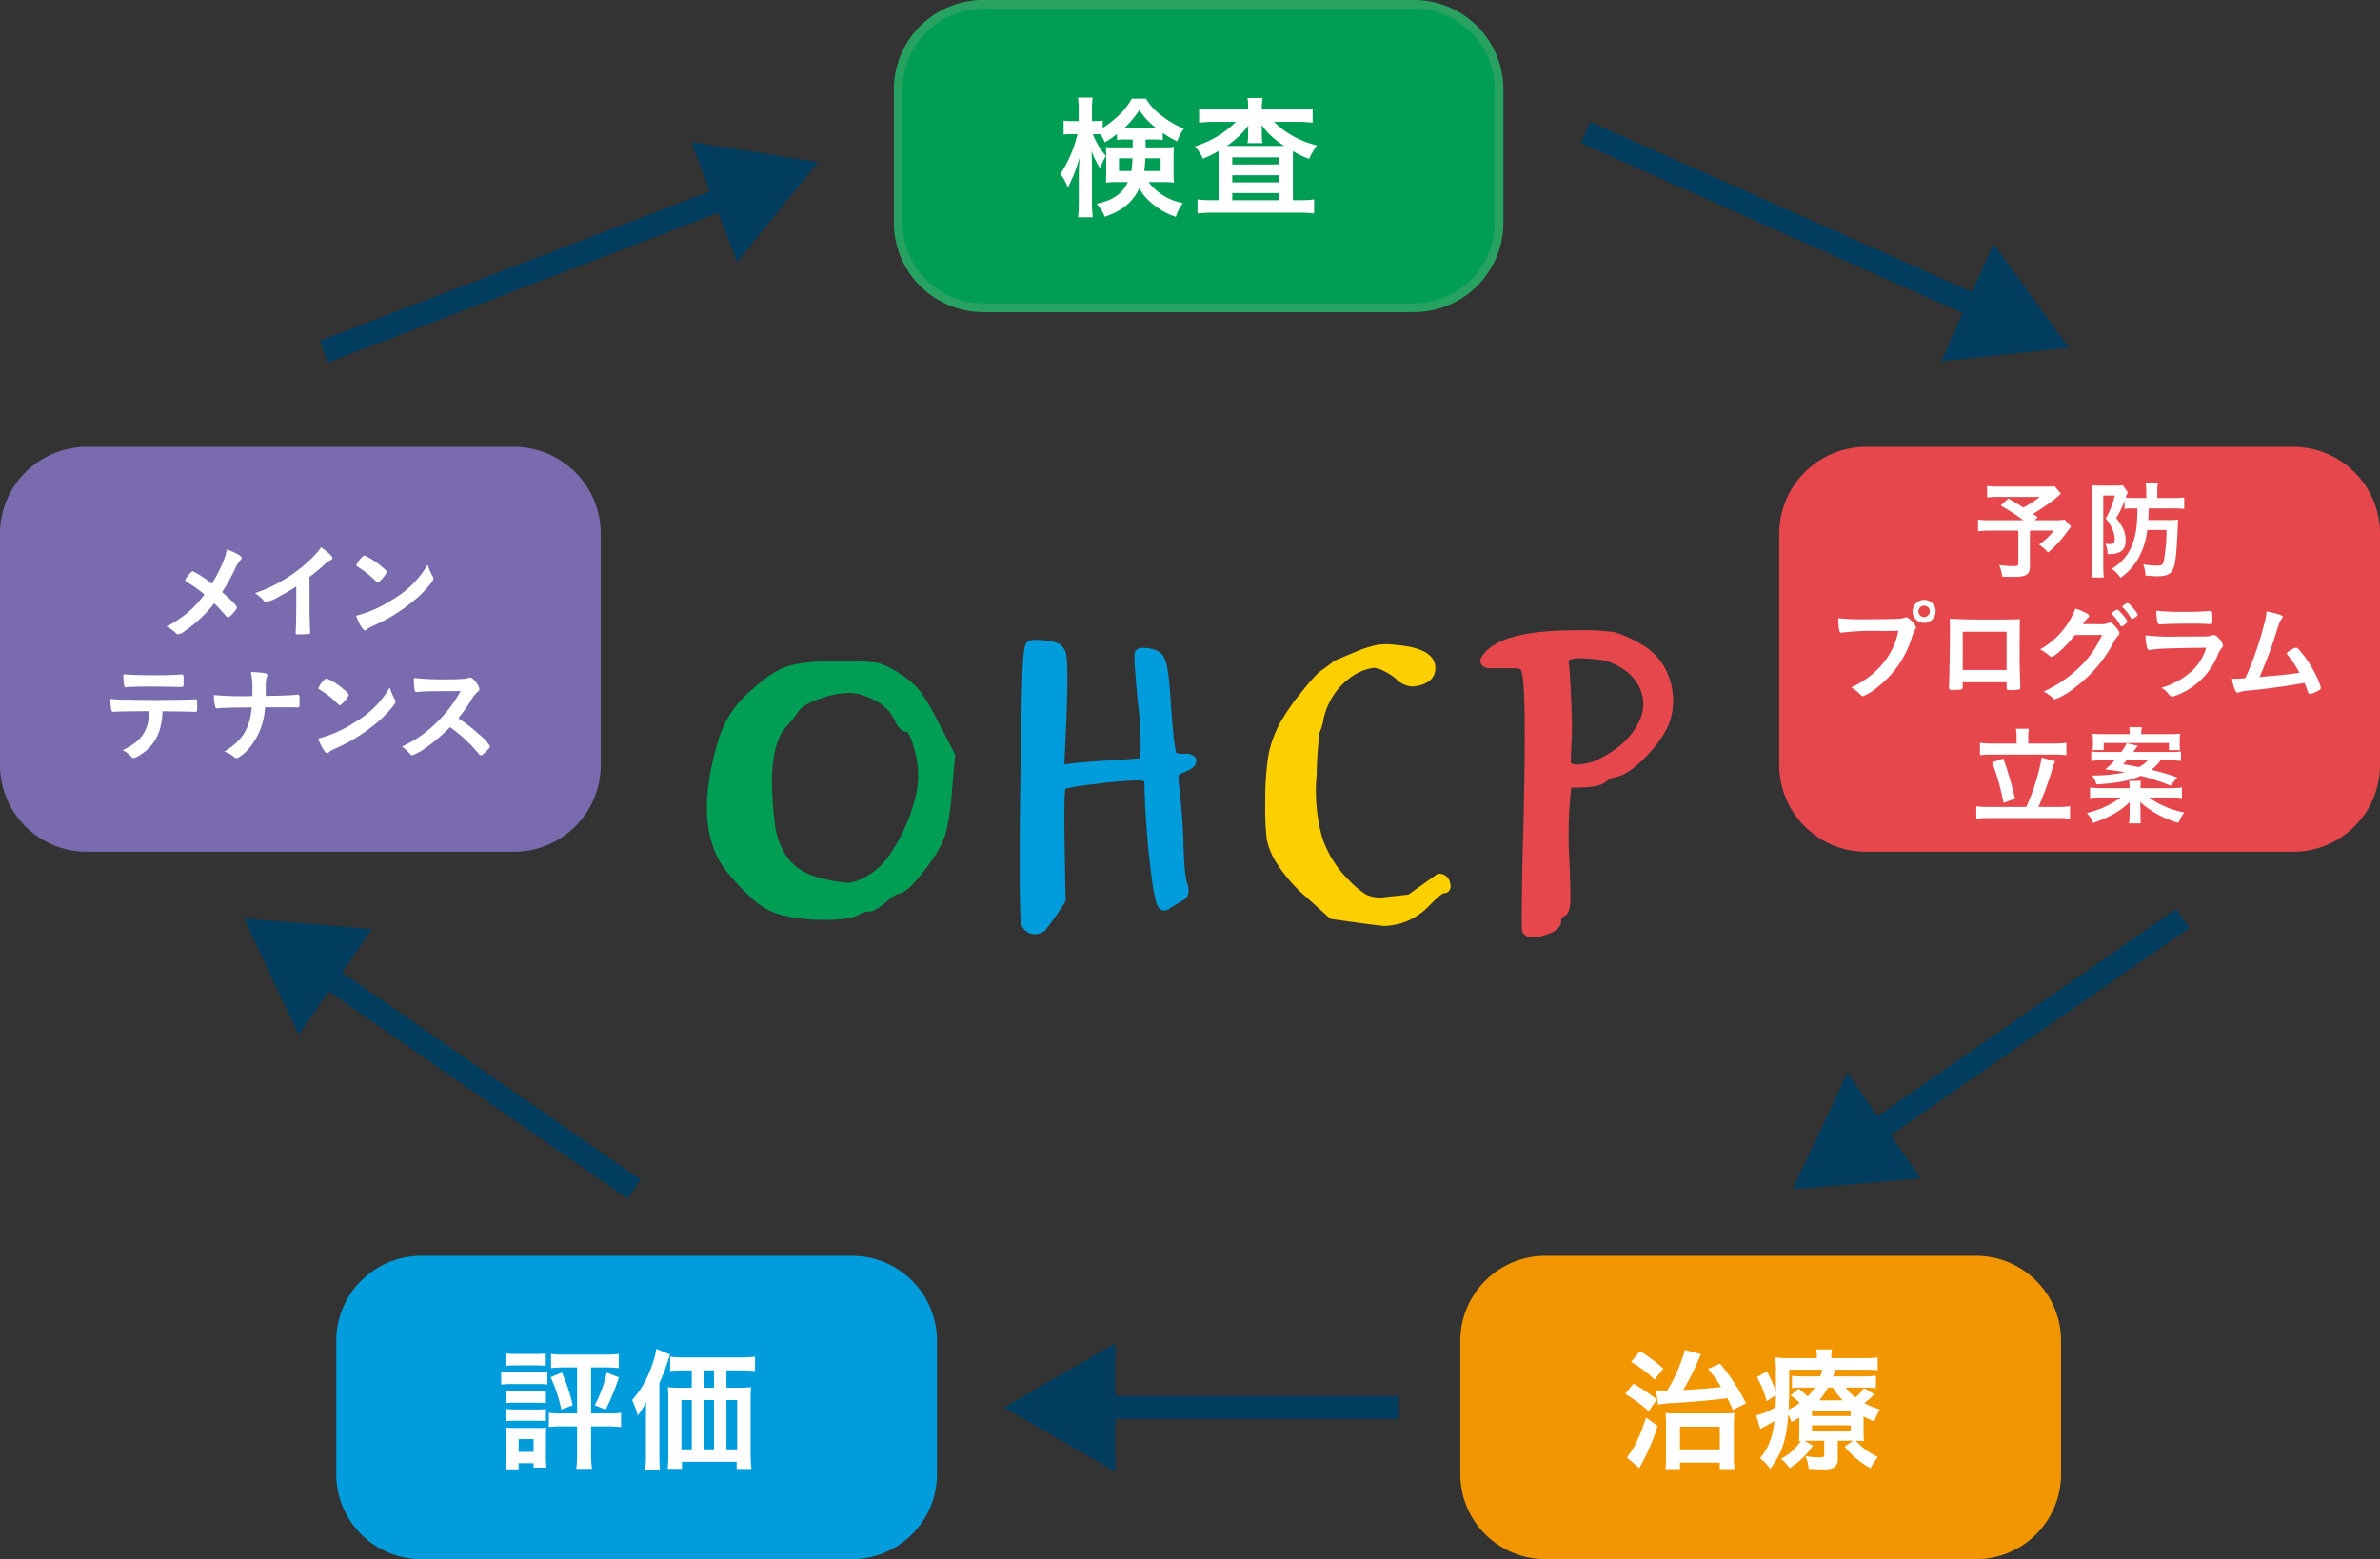 <svg xmlns="http://www.w3.org/2000/svg" viewBox="0 0 500 327.627">
  <rect x="0" y="0" width="500" height="327.627" fill="#333333" stroke="none"/>
  <g id="レイヤー_2" data-name="レイヤー 2">
    <g id="中身">
      <g>
        <g>
          <path d="M297.065,64.662H206.568a17.856,17.856,0,0,1-17.858-17.856v-28.03A17.856,17.856,0,0,1,206.568.92h90.496a17.856,17.856,0,0,1,17.856,17.856v28.03a17.856,17.856,0,0,1-17.856,17.856" style="fill: #009d55;stroke: #28a260;stroke-linecap: round;stroke-linejoin: round;stroke-width: 1.84px;fill-rule: evenodd"/>
          <path d="M178.988,327.627H88.491a17.854,17.854,0,0,1-17.851-17.85V281.748a17.855,17.855,0,0,1,17.851-17.856h90.497a17.856,17.856,0,0,1,17.855,17.856v28.029a17.854,17.854,0,0,1-17.855,17.85" style="fill: #009cdc;fill-rule: evenodd"/>
          <path d="M415.14,327.627H324.644a17.855,17.855,0,0,1-17.856-17.85V281.748a17.856,17.856,0,0,1,17.856-17.856H415.14a17.856,17.856,0,0,1,17.856,17.856v28.029a17.854,17.854,0,0,1-17.856,17.85" style="fill: #f29600;fill-rule: evenodd"/>
          <path d="M107.967,178.986H18.242A18.238,18.238,0,0,1,0,160.75V112.144A18.247,18.247,0,0,1,18.242,93.901h89.725a18.245,18.245,0,0,1,18.242,18.243V160.75a18.236,18.236,0,0,1-18.242,18.237" style="fill: #796bae;fill-rule: evenodd"/>
          <path d="M481.758,178.986H392.033A18.238,18.238,0,0,1,373.791,160.75V112.144a18.246,18.246,0,0,1,18.242-18.243h89.725A18.246,18.246,0,0,1,500,112.144V160.75a18.237,18.237,0,0,1-18.242,18.237" style="fill: #e6474d;fill-rule: evenodd"/>
        </g>
        <g>
          <path d="M236.861,29.314a16.819,16.819,0,0,0-2.202.085V28.156a19.008,19.008,0,0,1-2.569,1.75,8.642,8.642,0,0,0-.903-1.694c-.564-.028-.593-.028-.931-.028h-.678a15.405,15.405,0,0,0,2.767,4.601,12.25,12.25,0,0,0-1.242,2.597,21.819,21.819,0,0,1-1.807-3.67c.057.79.113,2.032.113,3.614v7a25.547,25.547,0,0,0,.169,3.331h-3.105a26.798,26.798,0,0,0,.169-3.331V36.738c0-.932.056-2.258.169-3.585-.79,2.485-.875,2.71-1.327,3.84-.113.225-.48,1.044-1.157,2.456a9.962,9.962,0,0,0-1.553-2.879,26.616,26.616,0,0,0,3.586-8.384h-1.073a10.312,10.312,0,0,0-1.835.113V25.334a10.137,10.137,0,0,0,1.835.113h1.327V23.329a17.64,17.64,0,0,0-.141-2.823h3.077a18.326,18.326,0,0,0-.141,2.794v2.146h.819a7.096,7.096,0,0,0,1.439-.113V26.886a22.27,22.27,0,0,0,2.879-2.202,14.175,14.175,0,0,0,3.218-3.952h2.992a11.717,11.717,0,0,0,3.19,3.501,18.539,18.539,0,0,0,4.77,2.794,10.601,10.601,0,0,0-1.412,2.682,20.043,20.043,0,0,1-3.02-1.778v1.468a21.219,21.219,0,0,0-2.174-.085h-1.439V30.979h3.557c1.101,0,1.75-.028,2.399-.085-.057.762-.085,1.355-.085,2.089v3.331a20.596,20.596,0,0,0,.085,2.061,21.954,21.954,0,0,0-2.569-.113h-2.767a11.642,11.642,0,0,0,7.226,4.404,8.929,8.929,0,0,0-1.496,2.908,15.478,15.478,0,0,1-5.42-3.19,10.575,10.575,0,0,1-2.258-2.823c-1.298,2.852-3.528,4.715-7.255,5.985a7.702,7.702,0,0,0-1.722-2.71c3.528-.79,5.335-2.032,6.577-4.573H234.8a20.211,20.211,0,0,0-2.456.113c.028-.621.056-1.129.056-1.722V32.757c0-.734-.028-1.186-.085-1.835.762.057.988.057,2.315.057h3.331V29.314Zm-1.778,3.952v2.682h2.597a16.892,16.892,0,0,0,.226-2.682Zm7.029-6.464h.649a15.687,15.687,0,0,1-3.416-3.67,19.502,19.502,0,0,1-3.048,3.67h5.815Zm-1.496,6.464a26.667,26.667,0,0,1-.226,2.682h3.444V33.266Z" style="fill: #fff"/>
          <path d="M262.215,22.68a11.022,11.022,0,0,0-.141-2.089h3.19a10.202,10.202,0,0,0-.17,2.061v.366h7.622a22.056,22.056,0,0,0,3.049-.169v2.936a23.82,23.82,0,0,0-3.049-.17h-5.053a19.121,19.121,0,0,0,9.005,4.94,15.366,15.366,0,0,0-1.637,2.823,18.116,18.116,0,0,1-3.388-1.609c-.028.734-.028.904-.028,1.694v8.61h1.468a20.846,20.846,0,0,0,2.992-.17V44.868a23.853,23.853,0,0,0-3.218-.17H254.791a24.726,24.726,0,0,0-3.218.17V41.903a22.287,22.287,0,0,0,3.048.17h1.383V33.21c0-.706,0-.706-.028-1.468a25.934,25.934,0,0,1-3.246,1.609,11.01,11.01,0,0,0-1.694-2.597,20.948,20.948,0,0,0,8.61-5.138h-4.714a23.664,23.664,0,0,0-3.02.17V22.849a23.85,23.85,0,0,0,3.247.169h7.057Zm0,5.053c0-.028,0-.48.028-1.327a19.314,19.314,0,0,1-4.517,4.263h12.082a17.062,17.062,0,0,1-4.771-4.404c.057,1.016.057,1.185.057,1.468v.593a7.681,7.681,0,0,0,.141,1.75h-3.162a9.618,9.618,0,0,0,.141-1.779Zm-3.331,6.832h9.852V33.068h-9.852Zm0,3.754h9.852V36.823h-9.852Zm0,3.755h9.852V40.577h-9.852Z" style="fill: #fff"/>
        </g>
        <g>
          <path d="M105.291,288.182a11.268,11.268,0,0,0,2.173.141h5.364a14.528,14.528,0,0,0,2.173-.113v2.71a17.42,17.42,0,0,0-2.061-.085h-5.477a16.041,16.041,0,0,0-2.173.113Zm.932,20.579a24.622,24.622,0,0,0,.141-2.625v-4.009a16.377,16.377,0,0,0-.113-2.145c.593.056,1.242.085,2.061.085h4.629a9.313,9.313,0,0,0,1.807-.085c-.028.48-.057,1.044-.057,1.976v3.924a21.458,21.458,0,0,0,.113,2.512h-2.71v-.931h-3.134v1.299Zm.056-24.362a15.83,15.83,0,0,0,2.258.113h3.868a16.078,16.078,0,0,0,2.258-.113v2.597c-.677-.056-1.27-.085-2.258-.085h-3.868c-.988,0-1.609.029-2.258.085Zm.113,7.904a14.637,14.637,0,0,0,1.779.085H112.97a13.005,13.005,0,0,0,1.722-.085v2.54a13.914,13.914,0,0,0-1.722-.085h-4.799a14.001,14.001,0,0,0-1.779.085Zm0,3.783a14.641,14.641,0,0,0,1.779.084h4.77a13.205,13.205,0,0,0,1.75-.084v2.541a14.533,14.533,0,0,0-1.778-.085h-4.77a13.42,13.42,0,0,0-1.75.085Zm2.569,9.005h3.134V302.409h-3.134Zm9.57-17.756c-.96,0-1.892.056-2.767.141V284.512a25.258,25.258,0,0,0,2.879.141h8.497a24.001,24.001,0,0,0,2.851-.141v2.964c-.903-.085-1.835-.141-2.767-.141h-3.049v9.682h3.557a17.745,17.745,0,0,0,2.738-.141v3.02a20.508,20.508,0,0,0-2.823-.169h-3.472v5.561a20.927,20.927,0,0,0,.198,3.36h-3.303a26.973,26.973,0,0,0,.169-3.36v-5.561h-3.19a18.942,18.942,0,0,0-2.738.141v-2.992a16.239,16.239,0,0,0,2.738.141h3.19V287.335Zm-.48,1.073a36.857,36.857,0,0,1,2.258,6.888l-2.399.903a30.033,30.033,0,0,0-2.23-6.803Zm11.969,1.016a47.933,47.933,0,0,1-2.766,6.775l-2.315-.903a27.138,27.138,0,0,0,2.513-6.86Z" style="fill: #fff"/>
          <path d="M135.699,297.61c0-1.073.028-1.863.057-2.964a17.817,17.817,0,0,1-1.778,2.794,18.403,18.403,0,0,0-1.186-3.246,20.141,20.141,0,0,0,4.065-7.029,17.032,17.032,0,0,0,1.016-3.726l2.908,1.186c-.198.593-.283.818-.508,1.496a33.762,33.762,0,0,1-1.75,4.46v15.13a29.224,29.224,0,0,0,.113,3.134h-3.106a21.748,21.748,0,0,0,.169-3.162Zm19.648-6.013a19.398,19.398,0,0,0,2.456-.113,20.882,20.882,0,0,0-.113,2.541v11.263a30.517,30.517,0,0,0,.169,3.387h-3.105V307.18H143.264v1.468H140.272c.084-.904.141-1.976.141-2.965V294.081c0-.959-.057-1.863-.113-2.597a19.984,19.984,0,0,0,2.456.113h2.569v-3.642H143.97c-1.298,0-2.314.057-3.189.141v-3.02a22.352,22.352,0,0,0,3.189.169h11.348a24.204,24.204,0,0,0,3.303-.169v3.02a32.052,32.052,0,0,0-3.218-.141h-2.794v3.642Zm-12.195,2.597v10.36h2.173v-10.36Zm6.859-6.239h-2.089v3.642h2.089Zm-2.089,16.599h2.089v-10.36h-2.089Zm4.686,0h2.258v-10.36h-2.258Z" style="fill: #fff"/>
        </g>
        <g>
          <path d="M343.147,290.751a38.006,38.006,0,0,1,4.94,3.33l-1.722,2.456a30.127,30.127,0,0,0-4.912-3.613Zm5.082,8.892a41.523,41.523,0,0,1-3.275,7.82c-.338.593-.423.762-.564,1.044l-2.625-2.258c1.524-1.778,2.766-4.375,4.037-8.356ZM344.53,283.919a31.755,31.755,0,0,1,4.912,3.67l-1.835,2.286a27.15,27.15,0,0,0-4.94-3.698Zm3.359,8.186a7.138,7.138,0,0,0,1.383.085h.988a34.852,34.852,0,0,0,3.726-8.525l3.359.903c-.169.339-.254.565-.536,1.186a51.11,51.11,0,0,1-3.19,6.323c2.766-.113,5.872-.367,7.96-.621a28.313,28.313,0,0,0-2.767-3.811l2.541-1.101a41.242,41.242,0,0,1,5.448,8.327l-2.738,1.412c-.593-1.298-.818-1.778-1.186-2.484-3.133.423-7.029.762-11.009,1.016a22.188,22.188,0,0,0-3.528.339Zm5.053,16.599h-3.048a22.92,22.92,0,0,0,.113-2.795v-6.38a21.942,21.942,0,0,0-.113-2.597c.649.056,1.496.085,2.568.085H361.58c1.383,0,2.146-.028,2.794-.085a20.353,20.353,0,0,0-.113,2.795v5.9a20.272,20.272,0,0,0,.141,3.077h-3.105v-1.355h-8.356Zm0-4.15h8.356V299.784h-8.356Z" style="fill: #fff"/>
          <path d="M391.508,300.461a16.962,16.962,0,0,0,.085,2.371c-.508-.056-.903-.056-1.694-.085a13.714,13.714,0,0,0,4.63,3.416,11.869,11.869,0,0,0-1.553,2.371,18.312,18.312,0,0,1-5.448-4.545l1.778-1.242h-3.218v3.839a1.981,1.981,0,0,1-.706,1.722,3.884,3.884,0,0,1-2.371.452c-.988,0-1.976-.029-3.049-.113a7.506,7.506,0,0,0-.677-2.682,17.029,17.029,0,0,0,2.936.282c.875,0,1.017-.085,1.017-.649v-2.851h-2.908c-.508,0-.706,0-1.242.028l1.778.988a16.289,16.289,0,0,1-4.883,4.742,10.606,10.606,0,0,0-1.835-1.976,10.76,10.76,0,0,0,4.178-3.726c-.169,0-.226.028-.395.028.056-.734.085-1.129.085-2.343v-2.625a18.513,18.513,0,0,1-1.666.96,9.354,9.354,0,0,0-.649-1.581c-.424,5.364-1.299,8.045-3.811,11.405a10.102,10.102,0,0,0-2.146-2.231c1.807-2.174,2.569-4.121,3.049-7.819-.762.452-1.892,1.101-2.484,1.411a5.109,5.109,0,0,0-.508.282l-.847-2.879a14.22,14.22,0,0,0,4.065-1.722c.057-.875.057-1.27.085-2.541l-1.948,1.299a22.505,22.505,0,0,0-2.033-5.053l2.061-1.242a26.05,26.05,0,0,1,1.919,4.319v-.932c0-.48,0-2.004-.028-2.908a19.172,19.172,0,0,0-.141-3.388,26.9,26.9,0,0,0,3.331.141h5.42V285.19a6.933,6.933,0,0,0-.141-1.637h3.331a6.626,6.626,0,0,0-.141,1.637v.198h6.464a25.373,25.373,0,0,0,3.274-.141v2.682c-.96-.085-1.665-.113-2.964-.113h-5.957c-.254.819-.311.96-.452,1.412h6.21a18.986,18.986,0,0,0,2.794-.141V291.71a17.17,17.17,0,0,0-2.682-.141h-3.642a8.624,8.624,0,0,0,2.004,2.061,7.656,7.656,0,0,0,1.807-1.976l2.174,1.327a19.271,19.271,0,0,1-2.089,1.863,14.953,14.953,0,0,0,3.275,1.299,11.168,11.168,0,0,0-1.158,2.569,17.356,17.356,0,0,1-2.286-1.101Zm-15.639-8.751c0,1.666-.028,2.908-.113,4.46a14.189,14.189,0,0,0,2.343-1.355,10.316,10.316,0,0,0-1.92-1.609l1.694-1.411c.96.79,1.44,1.214,1.892,1.637a10.383,10.383,0,0,0,1.468-1.863h-2.287a19.262,19.262,0,0,0-2.484.113v-2.569a20.96,20.96,0,0,0,2.625.113H382.39a13.845,13.845,0,0,0,.452-1.412h-6.972Zm4.799,5.844h8.13v-1.158h-8.13Zm0,3.105h8.13v-1.157h-8.13Zm6.436-6.408a15.549,15.549,0,0,1-2.06-2.682h-1.017a15.3,15.3,0,0,1-1.807,2.682Z" style="fill: #fff"/>
        </g>
        <g>
          <path d="M47.133,117.415a9.614,9.614,0,0,0,.497-1.965c1.965.7,3.162,1.378,3.162,1.807,0,.113-.045.18-.203.361a6.256,6.256,0,0,0-1.129,1.739,41.716,41.716,0,0,1-2.801,5.081,29.081,29.081,0,0,1,2.801,2.665.857.857,0,0,1,.293.565c0,.226-.271.632-.903,1.31-.474.519-.746.745-.949.745-.113,0-.226-.068-.406-.271-1.355-1.536-1.491-1.694-2.484-2.688a27.912,27.912,0,0,1-6.233,5.872,2.878,2.878,0,0,1-1.333.655c-.226,0-.248,0-.812-.542a9.983,9.983,0,0,0-1.626-1.129,21.618,21.618,0,0,0,7.949-6.707,29.979,29.979,0,0,0-3.523-2.507c-.451-.271-.496-.316-.496-.474,0-.248.271-.632.994-1.468.248-.294.429-.407.61-.407a20.465,20.465,0,0,1,3.952,2.62A29.39,29.39,0,0,0,47.133,117.415Z" style="fill: #fff"/>
          <path d="M65.022,126.2c0,2.845.045,4.946.136,6.481v.158c0,.248-.068.339-.293.361a13.809,13.809,0,0,1-1.987.113c-.7,0-.768-.045-.768-.429v-.113c.09-1.152.135-3.726.135-6.572v-2.981a36.63,36.63,0,0,1-3.59,2.123,10.045,10.045,0,0,1-2.71,1.197.588.588,0,0,1-.474-.248,8.459,8.459,0,0,0-1.897-1.649,31.124,31.124,0,0,0,6.549-3.116,30.765,30.765,0,0,0,6.549-5.465,5.832,5.832,0,0,0,.745-1.062c1.423.949,2.439,1.897,2.439,2.326,0,.136-.09.248-.361.361a5.949,5.949,0,0,0-1.626,1.22c-.994.881-1.965,1.671-2.846,2.326Z" style="fill: #fff"/>
          <path d="M90.884,121.096a1.185,1.185,0,0,1,.158.519c0,.226-.09.384-.384.79A23.495,23.495,0,0,1,86.073,126.9a34.069,34.069,0,0,1-6.888,4.223c-1.739.813-1.829.858-2.1,1.107-.181.181-.271.226-.407.226-.203,0-.384-.181-.723-.678a10.082,10.082,0,0,1-1.129-2.393,25.908,25.908,0,0,0,7.655-3.41,20.209,20.209,0,0,0,7.362-7.317A12.327,12.327,0,0,0,90.884,121.096Zm-15.04-3.794c.384-.429.542-.542.745-.542a13.203,13.203,0,0,1,3.523,2.236c.858.7,1.129.994,1.129,1.219a4.484,4.484,0,0,1-.949,1.378c-.497.565-.745.768-.926.768-.158,0-.158,0-1.084-.881a18.988,18.988,0,0,0-2.349-1.874c-.79-.519-.79-.519-.948-.61a.272.272,0,0,1-.136-.203A4.521,4.521,0,0,1,75.843,117.302Z" style="fill: #fff"/>
          <path d="M24.717,149.529c-.248.023-.406.023-.497.023a.5.5,0,0,0-.203.023h-.203a.403.403,0,0,1-.429-.384,11.756,11.756,0,0,1-.181-2.326,29.546,29.546,0,0,0,3.478.158q4.437.069,5.352.068c3.772,0,8.175-.068,8.875-.135h.204c.316,0,.316.023.316,1.513,0,.994-.045,1.106-.361,1.106h-.158c-1.039-.045-1.468-.045-6.775-.113a13.827,13.827,0,0,1-.474,3.478,9.19,9.19,0,0,1-4.291,5.735,3.671,3.671,0,0,1-1.333.633c-.113,0-.204-.045-.384-.226a5.892,5.892,0,0,0-1.896-1.445c3.997-1.874,5.465-4.02,5.601-8.198C27.698,149.462,26.456,149.484,24.717,149.529Zm7.881-7.633c2.168,0,4.54-.068,5.488-.181h.113c.316,0,.384.158.384.858v.474c0,.136,0,.361-.023.632,0,.61-.045.677-.474.677h-.271c-.61-.023-4.743-.09-5.759-.09-2.71,0-4.674.045-5.397.135a.56.56,0,0,1-.181.023.338.338,0,0,1-.384-.293,16.383,16.383,0,0,1-.181-2.439C26.885,141.806,29.82,141.897,32.598,141.897Z" style="fill: #fff"/>
          <path d="M62.931,147.497c0,1.039-.023,1.174-.317,1.174H62.502c-.791-.045-1.039-.045-6.82-.045a14.604,14.604,0,0,1-2.936,8.108,9.365,9.365,0,0,1-2.574,2.393.962.962,0,0,1-.475.181.666.666,0,0,1-.474-.203,5.86,5.86,0,0,0-2.1-1.174c3.839-2.349,5.352-4.81,5.759-9.282-4.201.023-6.504.09-7.114.181a.555.555,0,0,1-.181.023.322.322,0,0,1-.339-.294,9.022,9.022,0,0,1-.316-2.507,66.807,66.807,0,0,0,8.085.203v-1.016a17.68,17.68,0,0,0-.293-4.02,21.338,21.338,0,0,1,2.958.226c.339.068.475.18.475.406,0,.136,0,.158-.158.564A7.361,7.361,0,0,0,55.84,144.29c0,.542,0,.587-.022,1.942,3.094-.023,5.533-.136,6.572-.248a.558.558,0,0,1,.181-.023c.293,0,.361.203.361.994v.542Z" style="fill: #fff"/>
          <path d="M82.921,146.91a1.18,1.18,0,0,1,.158.519c0,.226-.09.384-.384.79a23.467,23.467,0,0,1-4.585,4.494,34.074,34.074,0,0,1-6.888,4.223c-1.739.813-1.829.858-2.1,1.107-.181.18-.271.226-.407.226-.203,0-.384-.181-.723-.678a10.103,10.103,0,0,1-1.129-2.393,25.91,25.91,0,0,0,7.656-3.41,20.212,20.212,0,0,0,7.362-7.317A12.367,12.367,0,0,0,82.921,146.91Zm-15.04-3.794c.384-.429.542-.542.745-.542a13.2,13.2,0,0,1,3.523,2.236c.858.7,1.129.994,1.129,1.219a4.485,4.485,0,0,1-.949,1.378c-.497.565-.745.768-.926.768-.158,0-.158,0-1.084-.881a18.963,18.963,0,0,0-2.349-1.875c-.79-.519-.79-.519-.949-.61a.274.274,0,0,1-.135-.203A4.519,4.519,0,0,1,67.881,143.116Z" style="fill: #fff"/>
          <path d="M100.631,154.317a9.911,9.911,0,0,1,2.326,2.507c0,.203-.293.565-.994,1.242-.52.497-.745.655-.903.655a.562.562,0,0,1-.339-.158c-.248-.293-.248-.293-1.287-1.468a29.703,29.703,0,0,0-4.9-4.291,35.013,35.013,0,0,1-5.127,4.358,11.332,11.332,0,0,1-2.778,1.559c-.226,0-.248-.023-.79-.632a8.878,8.878,0,0,0-1.4-1.22,24.221,24.221,0,0,0,6.662-4.449,27.548,27.548,0,0,0,5.668-7.204c-7.633.045-7.633.045-8.876.18-.271.023-.316.023-.361.023a.387.387,0,0,1-.429-.361,15.709,15.709,0,0,1-.158-2.597,61.306,61.306,0,0,0,7.204.293c1.333,0,2.733-.045,3.478-.136a2.591,2.591,0,0,0,.813-.203.494.494,0,0,1,.271-.045c.384,0,.791.316,1.333,1.038a3.227,3.227,0,0,1,.677,1.333c0,.271-.068.362-.655.903a7.094,7.094,0,0,0-1.22,1.694,32.62,32.62,0,0,1-2.574,3.591A30.886,30.886,0,0,1,100.631,154.317Z" style="fill: #fff"/>
        </g>
        <g>
          <path d="M432.962,103.743a19.254,19.254,0,0,1-2.529,2.055c-1.31.926-2.213,1.513-3.342,2.191.474.316.497.339,1.016.677l-.655.655h3.884a14.268,14.268,0,0,0,2.416-.113l1.355,1.445c-.023.022-.497.655-1.423,1.874a21.695,21.695,0,0,1-3.433,3.568,7.958,7.958,0,0,0-1.897-1.648,14.218,14.218,0,0,0,3.139-2.936H426.458v7.452c0,1.761-.723,2.258-3.365,2.258-.677,0-1.784-.022-2.462-.045a8.802,8.802,0,0,0-.632-2.439,23.058,23.058,0,0,0,3.139.226c.723,0,.881-.113.881-.587v-6.865h-5.736a21.84,21.84,0,0,0-2.732.135v-2.461a17.791,17.791,0,0,0,2.845.135H425.08a40.379,40.379,0,0,0-4.765-3.071l1.603-1.49c1.422.813,1.919,1.106,3.161,1.897a22.77,22.77,0,0,0,3.455-2.236h-8.446a18.913,18.913,0,0,0-2.62.113v-2.416a16.709,16.709,0,0,0,2.665.136h9.62a12.903,12.903,0,0,0,1.875-.09Z" style="fill: #fff"/>
          <path d="M447.916,106.837a11.059,11.059,0,0,0-1.581.09v-1.694a19.227,19.227,0,0,1-1.761,3.614c1.558,2.033,1.987,3.071,1.987,4.878s-1.129,2.71-3.388,2.71a3.071,3.071,0,0,1-.406-.022,4.821,4.821,0,0,0-.475-2.168,6.257,6.257,0,0,0,1.039.09c.655,0,.948-.316.948-1.062a5.509,5.509,0,0,0-.474-2.032,8.327,8.327,0,0,0-1.422-2.281,17.923,17.923,0,0,0,1.897-4.833h-2.416v14.769a22.43,22.43,0,0,0,.113,2.462H439.47a19.3,19.3,0,0,0,.136-2.484V104.036a18.674,18.674,0,0,0-.09-2.055,16.142,16.142,0,0,0,1.716.068h3.342a7.433,7.433,0,0,0,1.4-.09l1.039,1.49a1.55,1.55,0,0,0-.113.294.684.684,0,0,0-.091.181c-.113.271-.135.339-.248.655.542.045,1.084.068,1.761.068h2.575v-1.468a8.839,8.839,0,0,0-.136-1.694h2.575a9.074,9.074,0,0,0-.113,1.694v1.468h3.274a15.526,15.526,0,0,0,2.371-.113V106.95a15.819,15.819,0,0,0-2.326-.113h-5.149a24.175,24.175,0,0,1-.09,2.439H455.64a15.321,15.321,0,0,0,1.965-.09,10.136,10.136,0,0,0-.09,1.671c-.09,2.236-.271,5.127-.452,6.459-.361,3.026-1.152,3.772-3.862,3.772-.61,0-.858-.023-2.461-.136a7.493,7.493,0,0,0-.474-2.349,20.086,20.086,0,0,0,2.891.249c.971,0,1.219-.158,1.422-.971a34.592,34.592,0,0,0,.565-6.504h-4.043a15.505,15.505,0,0,1-2.055,6.255,12.687,12.687,0,0,1-3.568,3.794,6.829,6.829,0,0,0-1.829-1.919,9.789,9.789,0,0,0,4.381-5.239c.723-2.01.971-3.726,1.016-7.43Z" style="fill: #fff"/>
          <path d="M394.497,132.583a51.249,51.249,0,0,0-7.61.362.085.085,0,0,1-.068.022c-.429,0-.565-.745-.632-3.071a43.866,43.866,0,0,0,5.894.226c3.026,0,6.572-.068,7.137-.136a2.892,2.892,0,0,0,.948-.225.527.527,0,0,1,.249-.045c.384,0,.858.361,1.581,1.22.429.542.52.677.52.926a.803.803,0,0,1-.226.497c-.226.271-.248.338-.746,1.92a20.942,20.942,0,0,1-7.159,10.162,10.545,10.545,0,0,1-2.981,1.83c-.248,0-.293-.023-.813-.542a6.48,6.48,0,0,0-1.694-1.288,18.062,18.062,0,0,0,6.865-5.262A15.222,15.222,0,0,0,398.81,132.56C397.049,132.583,397.049,132.583,394.497,132.583Zm12.15-4.11a2.417,2.417,0,1,1-2.417-2.416A2.391,2.391,0,0,1,406.647,128.473Zm-3.613,0A1.205,1.205,0,0,0,404.23,129.67a1.22,1.22,0,0,0,1.197-1.197,1.197,1.197,0,1,0-2.394,0Z" style="fill: #fff"/>
          <path d="M412.342,144.371q0,.372-.203.474a9.143,9.143,0,0,1-1.852.136c-.768,0-.835-.045-.835-.587,0-.113,0-.361.022-.723.068-1.197.181-8.469.181-11.337,0-.587,0-1.671-.022-2.326,1.965.113,5.059.181,8.423.181,2.755,0,4.923-.023,6.301-.09-.045.926-.068,4.472-.068,7.407,0,1.716.045,3.817.136,6.572v.316c0,.271-.045.406-.181.452a7.005,7.005,0,0,1-1.784.158c-.858,0-.903-.022-.903-.497v-1.152h-9.214Zm9.214-11.63h-9.214v8.04h9.214Z" style="fill: #fff"/>
          <path d="M435.9,133.441c-1.558,2.077-4.223,4.561-4.878,4.561-.204,0-.293-.045-.746-.429a11.491,11.491,0,0,0-1.671-1.129,16.68,16.68,0,0,0,7.407-8.559,12.731,12.731,0,0,1,2.439,1.039c.316.18.429.316.429.519a.494.494,0,0,1-.271.429,6.551,6.551,0,0,0-1.039,1.265l3.365.023a4.759,4.759,0,0,0,2.123-.271.965.965,0,0,1,.248-.045c.361,0,.745.339,1.4,1.174.429.542.542.768.542,1.016s-.067.361-.384.677a5.489,5.489,0,0,0-.7,1.016,28.154,28.154,0,0,1-8.378,9.846,15.632,15.632,0,0,1-4.043,2.371.731.731,0,0,1-.542-.316,7.512,7.512,0,0,0-1.875-1.31,26.289,26.289,0,0,0,7.859-5.442,19.79,19.79,0,0,0,3.726-5.036c.203-.384.339-.678.7-1.423Zm10.75-2.439c-.497.429-.79.632-.926.632s-.136,0-.542-.677a9.941,9.941,0,0,0-1.423-1.829c-.09-.091-.113-.136-.113-.203,0-.181.858-.813,1.107-.813.181,0,.452.226,1.129.994a5.238,5.238,0,0,1,1.039,1.468C446.92,130.731,446.853,130.822,446.649,131.002Zm1.016-1.152a9.601,9.601,0,0,0-1.671-2.168c-.09-.09-.113-.136-.113-.18,0-.113.113-.226.497-.497.293-.226.429-.271.587-.271.249.022.836.587,1.603,1.581a2.593,2.593,0,0,1,.52.858c0,.114-.068.226-.339.429a2.341,2.341,0,0,1-.835.474C447.824,130.076,447.756,130.031,447.666,129.85Z" style="fill: #fff"/>
          <path d="M451.758,136.58c-.045,0-.158.022-.181.022-.496,0-.7-.767-.858-3.094a47.693,47.693,0,0,0,6.865.249c4.517,0,5.736,0,6.165-.045a2.935,2.935,0,0,0,.858-.181,1.05,1.05,0,0,1,.429-.09,1.31,1.31,0,0,1,.971.542,3.956,3.956,0,0,1,1.016,1.603c0,.249-.113.429-.384.723-.181.158-.294.361-.723,1.332a14.902,14.902,0,0,1-5.872,7.046,13.244,13.244,0,0,1-3.636,1.694c-.316,0-.497-.136-.88-.587a3.995,3.995,0,0,0-1.491-1.265,16.41,16.41,0,0,0,6.594-3.658,11.525,11.525,0,0,0,2.868-4.765C454.942,136.219,453.362,136.286,451.758,136.58Zm7.385-8.017a47.593,47.593,0,0,0,4.946-.181h.27c.294,0,.407.226.429.903,0,.271,0,.519.023.745v.09c0,.813-.091,1.039-.384,1.039-.09,0-.271-.023-.474-.023-.429-.045-2.123-.09-2.823-.09-3.388,0-5.804.045-7.136.158h-.181c-.587,0-.678-.339-.813-2.868A48.818,48.818,0,0,0,459.143,128.563Z" style="fill: #fff"/>
          <path d="M476.83,142.068c2.688-.226,4.923-.474,6.255-.7a23.797,23.797,0,0,0-2.506-3.748.49.49,0,0,1-.136-.316c0-.203.248-.384,1.129-.904a1.46,1.46,0,0,1,.79-.271.533.533,0,0,1,.429.181,23.617,23.617,0,0,1,3.681,5.442,12.891,12.891,0,0,1,1.129,2.8c0,.203-.226.406-.745.678a5.529,5.529,0,0,1-1.558.587c-.203,0-.339-.135-.452-.452a17.256,17.256,0,0,0-.723-1.874c-1.897.338-3.297.564-4.223.7-3.139.452-3.975.565-7.904.949a5.609,5.609,0,0,0-1.649.361.973.973,0,0,1-.248.045.464.464,0,0,1-.429-.316,7.733,7.733,0,0,1-.745-2.62c.564.022.564.022.609.022.475,0,.475,0,2.168-.113.158-.362.158-.362.475-1.062a69.505,69.505,0,0,0,3.568-10.614,10.914,10.914,0,0,0,.407-2.349,18.113,18.113,0,0,1,2.732.655c.474.158.678.293.678.497,0,.113-.045.181-.294.474a5.63,5.63,0,0,0-.497,1.039c-.09.203-.316.926-1.197,3.703-.678,2.033-1.987,5.42-2.891,7.407C475.543,142.181,476.4,142.113,476.83,142.068Z" style="fill: #fff"/>
          <path d="M425.69,169.576a44.935,44.935,0,0,0,3.252-10.388l2.8.79a11.169,11.169,0,0,0-.723,2.101,71.156,71.156,0,0,1-2.777,7.498h3.884a23.3,23.3,0,0,0,2.755-.136v2.619a18.646,18.646,0,0,0-2.755-.158H418.012a19.246,19.246,0,0,0-2.823.158V169.44a24.291,24.291,0,0,0,2.823.136Zm-2.032-14.77a10.216,10.216,0,0,0-.136-1.671h2.71a9.366,9.366,0,0,0-.135,1.649v1.468h5.239a18.027,18.027,0,0,0,2.777-.158V158.69a23.451,23.451,0,0,0-2.777-.135H418.69a22.625,22.625,0,0,0-2.732.135v-2.597a17.19,17.19,0,0,0,2.732.158h4.968Zm-2.8,4.585a70.526,70.526,0,0,1,2.461,8.446l-2.417.88a45.134,45.134,0,0,0-2.393-8.491Z" style="fill: #fff"/>
          <path d="M455.911,165.624a18.566,18.566,0,0,0,2.484-.136v2.213a18.664,18.664,0,0,0-2.484-.113h-4.426a18.548,18.548,0,0,0,7.385,3.139,9.345,9.345,0,0,0-1.197,2.191,20.111,20.111,0,0,1-4.81-2.033,18.208,18.208,0,0,1-3.252-2.371c.022.497.067,1.445.067,1.716v.971a10.735,10.735,0,0,0,.09,1.829h-2.506a10.13,10.13,0,0,0,.135-1.829v-.949c0-.248.022-1.422.022-1.716-1.942,1.897-4.065,3.094-7.678,4.404a6.697,6.697,0,0,0-1.332-2.1,19.381,19.381,0,0,0,7.136-3.252h-4.019a18.131,18.131,0,0,0-2.439.113v-2.213a18.653,18.653,0,0,0,2.417.136h5.894v-.159a8.754,8.754,0,0,0-.113-1.377h2.484a8.617,8.617,0,0,0-.09,1.377v.159Zm-2.032-5.826a8.442,8.442,0,0,1-1.942,1.964,48.64,48.64,0,0,1,5.465,1.603l-1.4,1.739a46.539,46.539,0,0,0-6.233-2.078c-2.303,1.039-5.194,1.581-9.349,1.807a5.554,5.554,0,0,0-.903-1.874h.677a32.179,32.179,0,0,0,6.255-.678c-.767-.136-1.332-.226-4.178-.61a14.813,14.813,0,0,0,1.965-1.874h-2.529a18.23,18.23,0,0,0-2.371.113V157.9a12.474,12.474,0,0,0,2.19.113h4.133a10.072,10.072,0,0,0,1.129-1.83l2.326.542c-.136.181-.136.181-.429.565-.022.045-.135.181-.293.406a3.044,3.044,0,0,1-.226.317h7.814a13.438,13.438,0,0,0,2.213-.113v2.01a17.204,17.204,0,0,0-2.371-.113Zm-6.459-5.533a6.954,6.954,0,0,0-.113-1.446h2.665a7.413,7.413,0,0,0-.136,1.446h5.826a23.004,23.004,0,0,0,2.349-.091,10.363,10.363,0,0,0-.09,1.513v.654a10.621,10.621,0,0,0,.067,1.288h-2.326v-1.49H441.955v1.468H439.606a7.2,7.2,0,0,0,.09-1.219v-.7a11.113,11.113,0,0,0-.09-1.513c.79.068,1.422.091,2.393.091Zm-.655,5.533c-.248.271-.361.406-.723.79,1.671.271,2.032.339,3.297.61a7.24,7.24,0,0,0,1.875-1.4Z" style="fill: #fff"/>
        </g>
        <g>
          <line x1="68.075" y1="73.877" x2="153.726" y2="41.035" style="fill: none;stroke: #003d5e;stroke-miterlimit: 10;stroke-width: 4.84px"/>
          <polygon points="154.866 55.04 171.846 34.084 145.213 29.853 154.866 55.04" style="fill: #003d5e"/>
        </g>
        <g>
          <line x1="333.134" y1="27.839" x2="416.916" y2="65.176" style="fill: none;stroke: #003d5e;stroke-miterlimit: 10;stroke-width: 4.84px"/>
          <polygon points="407.82 75.891 434.645 73.078 418.8 51.251 407.82 75.891" style="fill: #003d5e"/>
        </g>
        <g>
          <line x1="458.556" y1="193.01" x2="392.574" y2="238.802" style="fill: none;stroke: #003d5e;stroke-miterlimit: 10;stroke-width: 4.84px"/>
          <polygon points="388.129 225.471 376.624 249.869 403.506 247.633 388.129 225.471" style="fill: #003d5e"/>
        </g>
        <g>
          <line x1="133.198" y1="249.869" x2="67.213" y2="204.076" style="fill: none;stroke: #003d5e;stroke-miterlimit: 10;stroke-width: 4.84px"/>
          <polygon points="78.147 195.245 51.27 193.01 62.764 217.407 78.147 195.245" style="fill: #003d5e"/>
        </g>
        <g>
          <line x1="293.94" y1="295.76" x2="230.348" y2="295.76" style="fill: none;stroke: #003d5e;stroke-miterlimit: 10;stroke-width: 4.84px"/>
          <polygon points="234.296 282.273 210.935 295.76 234.296 309.247 234.296 282.273" style="fill: #003d5e"/>
        </g>
        <g>
          <path d="M196.948,151.452a42.839,42.839,0,0,0-3.703-6.295,16.696,16.696,0,0,0-4.173-3.561,15.87,15.87,0,0,0-4.791-2.347,59.538,59.538,0,0,0-8.173-.316c-5.125,0-8.721.392-10.999,1.192-2.299.813-5.035,2.748-8.348,5.902a20.912,20.912,0,0,0-5.89,9.667c-3.764,12.469-3.022,21.875,2.203,27.937a45.925,45.925,0,0,0,5.903,6.037,14.493,14.493,0,0,0,5.478,2.683,38.081,38.081,0,0,0,8.566.934h.602c3.175,0,5.359-.324,6.69-.997a12.57,12.57,0,0,1,1.705-.757c.87.246,2.05-.294,3.871-1.752a14.905,14.905,0,0,1,2.767-2.004c1.031,0,2.792-.821,7.282-7.241a20.677,20.677,0,0,0,2.628-5.033,45.304,45.304,0,0,0,1.237-7.059l.846-9.67a.798.798,0,0,0-.085-.436ZM191.9,168.996a35.562,35.562,0,0,1-4.954,10.535,14.312,14.312,0,0,1-6.577,5.44,6.239,6.239,0,0,1-2.48.539,33.693,33.693,0,0,1-7.6-1.647,11.795,11.795,0,0,1-4.689-3.401,15.32,15.32,0,0,1-2.844-7.711c-1.256-9.966-.465-16.681,2.311-19.919a20.406,20.406,0,0,0,2.515-3.147c.778-1.205,2.584-2.235,5.389-3.077a17.299,17.299,0,0,1,5.337-1.002,8.117,8.117,0,0,1,2.999.525c3.427,1.067,5.639,2.868,6.78,5.538.7,1.41,1.535,2.187,2.433,2.111.027.006.661.35,1.621,3.812A19.292,19.292,0,0,1,191.9,168.996Z" style="fill: #009d55"/>
          <path d="M248.739,158.391a6.323,6.323,0,0,1-1.581-.126c-.188-.365-.685-2.39-1.371-13.227-.376-4.871-.895-6.295-1.251-6.931-.634-1.143-1.906-1.803-3.79-1.942-.195-.015-.367-.021-.528-.021a1.824,1.824,0,0,0-1.732.737c-.157.322-.389.819.532,10.478a72.514,72.514,0,0,1,.606,10.023l-.155,1.962-4.251.315c-4.078.239-7.097.458-9.003.645l-2.609.33.46-10.241c.274-7.331.233-11.614-.143-13.183a3.608,3.608,0,0,0-1.262-1.831,7.089,7.089,0,0,0-2.789-.756c-2.35-.287-3.541-.175-3.912.197-.454.272-.967.588-1.177,7.17-.136,4.05-.301,13.311-.507,28.325-.203,23.045.182,23.81.385,24.209a3.06,3.06,0,0,0,1.94,1.668,2.758,2.758,0,0,0,.791.113,3.789,3.789,0,0,0,1.881-.555c.194-.119.442-.273,2.657-3.413l1.808-2.719a.769.769,0,0,0,.128-.442l-.204-11.881c-.146-8.495.024-10.893.144-11.566a51.678,51.678,0,0,1,6.071-.946,83.418,83.418,0,0,1,8.504-.764,7.365,7.365,0,0,1,1.933.134,1.443,1.443,0,0,1,.112.742,184.993,184.993,0,0,0,1.72,21.07,37.875,37.875,0,0,0,.845,3.96c.45,1.157,1.138,1.395,1.635,1.395a1.897,1.897,0,0,0,1.291-.561l2.702-1.627c.619-.35,1.55-1.261.829-3.428-.296-.678-.684-2.79-.841-8.965-.071-2.874-.343-6.554-.811-10.955a15.08,15.08,0,0,1-.19-2.84c.006-.007.178-.266,1.204-.701,1.006-.385,2.357-1.022,2.504-2.172a1.297,1.297,0,0,0-.309-1.024A2.885,2.885,0,0,0,248.739,158.391Z" style="fill: #009cdc"/>
          <path d="M302.286,183.61a.771.771,0,0,0-.446.14l-5.97,4.241-5.653.608a6.964,6.964,0,0,1-3.164-.596,17.047,17.047,0,0,1-3.436-2.817,22.548,22.548,0,0,1-5.888-9.336,37.058,37.058,0,0,1-1.121-13.115,83.377,83.377,0,0,1,.604-8.796,10.527,10.527,0,0,0,.833-2.769,13.605,13.605,0,0,1,1.102-3.28,14.007,14.007,0,0,1,4.336-5.341A10.657,10.657,0,0,1,288.6,140.335a5.149,5.149,0,0,1,2.174.694,11.466,11.466,0,0,1,2.445,1.563,5.165,5.165,0,0,0,3.234,1.647,6.64,6.64,0,0,0,3.407-.877,3.297,3.297,0,0,0,1.689-2.979c0-2.762-2.744-4.396-8.129-4.85a14.938,14.938,0,0,0-3.983-.043,23.278,23.278,0,0,0-4.143,1.276c-4.949,2.047-5.007,2.096-5.151,2.222-.138.134-.633.533-2.302,1.731-.955.603-2.448,2.202-4.57,4.9a46.344,46.344,0,0,0-4.348,6.28,23.317,23.317,0,0,0-2.498,7.087,61.259,61.259,0,0,0-.614,9.793,55.119,55.119,0,0,0,.316,7.619,15.299,15.299,0,0,0,1.688,4.359,32.236,32.236,0,0,0,6.802,7.922l4.723,4.261a.766.766,0,0,0,.413.189l5.231.729c4.729.652,5.71.729,6.036.729a17.046,17.046,0,0,0,3.318-.568,13.894,13.894,0,0,0,5.883-3.659c2.339-2.41,2.997-2.641,3.064-2.663a1.389,1.389,0,0,0,1.167-.519,1.802,1.802,0,0,0,.193-1.605A2.277,2.277,0,0,0,302.286,183.61Z" style="fill: #fccf00"/>
          <path d="M350.447,141.815a12.696,12.696,0,0,0-5.67-6.462,26.097,26.097,0,0,0-5.634-2.524,48.437,48.437,0,0,0-8.014-.386c-9.26,0-15.28,1.276-18.416,3.918a6.785,6.785,0,0,0-1.414,1.648,1.422,1.422,0,0,0,.15,1.9,2.673,2.673,0,0,0,1.877.524h5.332c.496,0,.975.155,1.152,1.275.656,3.506.688,16.052.089,37.297q-.105,4.101-.151,7.998-.051,3.901-.05,6.133c0,2.328.067,2.557.185,2.754a2.171,2.171,0,0,0,2.141,1.087,8.552,8.552,0,0,0,2.388-.427c.881-.26,3.565-1.073,3.565-3.007a1.12,1.12,0,0,1,.689-1.03c.977-.506,1.168-1.858,1.225-2.825.067-1.247,0-4.296-.202-9.049a93.573,93.573,0,0,1,.195-13.128l.227-1.97,2.567-.069c2.448-.134,3.947-.512,4.703-1.198a4.364,4.364,0,0,1,2.173-1.003c1.974-.456,4.207-2.061,6.828-4.899,2.555-2.776,4.138-5.377,4.703-7.746A14.444,14.444,0,0,0,350.447,141.815ZM330.19,149.791c-.336-8.481-.545-10.366-.731-11.012a5.814,5.814,0,0,1,2.743-.428c.817,0,1.783.063,2.887.176a11.685,11.685,0,0,1,5.47,1.78,10.039,10.039,0,0,1,3.296,3.127,8.123,8.123,0,0,1,.258,8.62c-1.591,3.182-4.646,5.824-9.01,7.829a11.784,11.784,0,0,1-3.591.778l-.236-.006a2.472,2.472,0,0,1-1.283-.337c.007-.258.027-.679.042-1.269q.048-1.491.155-3.848C330.256,153.617,330.256,151.803,330.19,149.791Z" style="fill: #e6474d"/>
        </g>
      </g>
    </g>
  </g>
</svg>
